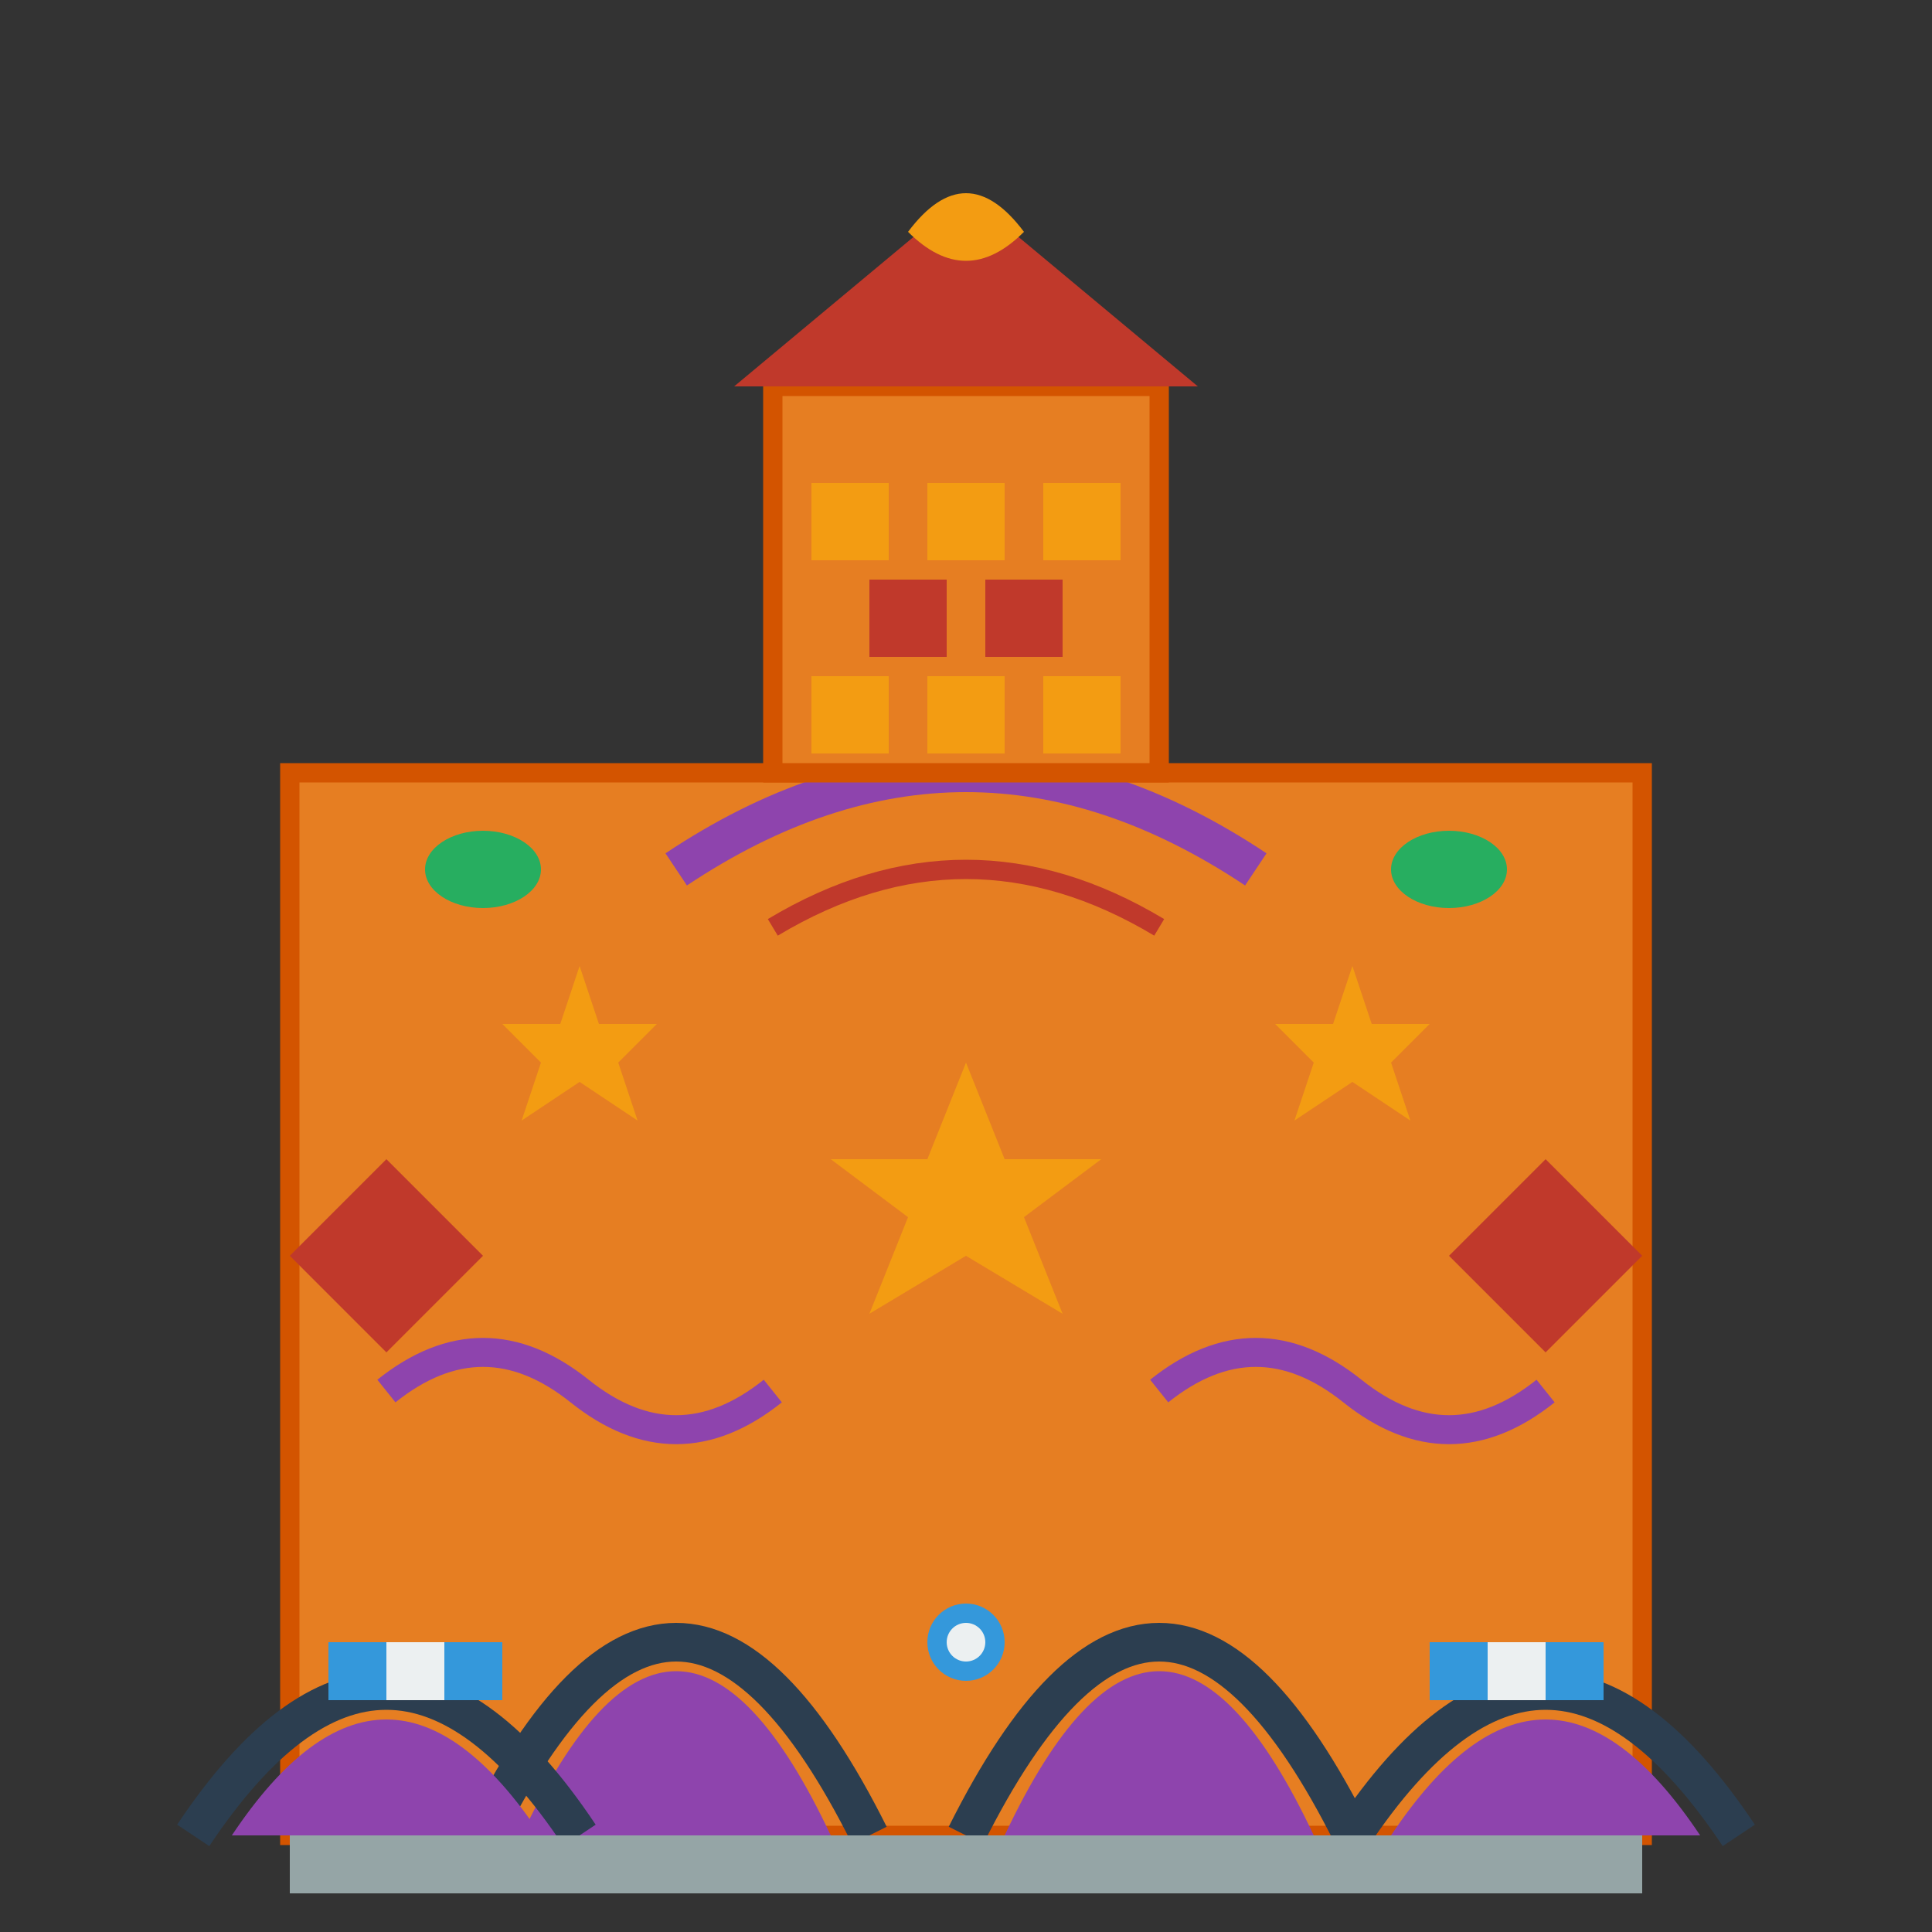 <svg xmlns="http://www.w3.org/2000/svg" viewBox="0 0 100 100" width="100" height="100">
  <rect x="0" y="0" width="100" height="100" fill="#333333" stroke="none"/>
  <!-- Main palace structure -->
  <rect x="15" y="40" width="70" height="55" fill="#e67e22" stroke="#d35400" stroke-width="1"/>
  
  <!-- Moorish horseshoe arches -->
  <g id="arches">
    <!-- Central arch -->
    <path d="M25 95 Q35 75 45 95" fill="none" stroke="#2c3e50" stroke-width="2"/>
    <path d="M27 95 Q35 78 43 95" fill="#8e44ad"/>
    
    <!-- Side arches -->
    <path d="M50 95 Q60 75 70 95" fill="none" stroke="#2c3e50" stroke-width="2"/>
    <path d="M52 95 Q60 78 68 95" fill="#8e44ad"/>
    
    <path d="M10 95 Q20 80 30 95" fill="none" stroke="#2c3e50" stroke-width="2"/>
    <path d="M12 95 Q20 83 28 95" fill="#8e44ad"/>
    
    <path d="M70 95 Q80 80 90 95" fill="none" stroke="#2c3e50" stroke-width="2"/>
    <path d="M72 95 Q80 83 88 95" fill="#8e44ad"/>
  </g>
  
  <!-- Islamic geometric patterns -->
  <g id="patterns">
    <!-- Star pattern (typical of Islamic art) -->
    <polygon points="50,55 52,60 57,60 53,63 55,68 50,65 45,68 47,63 43,60 48,60" fill="#f39c12"/>
    
    <!-- Smaller stars -->
    <polygon points="30,50 31,53 34,53 32,55 33,58 30,56 27,58 28,55 26,53 29,53" fill="#f39c12"/>
    <polygon points="70,50 71,53 74,53 72,55 73,58 70,56 67,58 68,55 66,53 69,53" fill="#f39c12"/>
    
    <!-- Geometric diamond patterns -->
    <polygon points="20,60 25,65 20,70 15,65" fill="#c0392b"/>
    <polygon points="80,60 85,65 80,70 75,65" fill="#c0392b"/>
    
    <!-- Interlacing pattern -->
    <path d="M35 45 Q50 35 65 45" fill="none" stroke="#8e44ad" stroke-width="2"/>
    <path d="M40 48 Q50 42 60 48" fill="none" stroke="#c0392b" stroke-width="1"/>
  </g>
  
  <!-- Mudejar tower -->
  <rect x="40" y="20" width="20" height="20" fill="#e67e22" stroke="#d35400" stroke-width="1"/>
  
  <!-- Tower decorative elements -->
  <rect x="42" y="25" width="4" height="4" fill="#f39c12"/>
  <rect x="48" y="25" width="4" height="4" fill="#f39c12"/>
  <rect x="54" y="25" width="4" height="4" fill="#f39c12"/>
  
  <rect x="45" y="30" width="4" height="4" fill="#c0392b"/>
  <rect x="51" y="30" width="4" height="4" fill="#c0392b"/>
  
  <rect x="42" y="35" width="4" height="4" fill="#f39c12"/>
  <rect x="48" y="35" width="4" height="4" fill="#f39c12"/>
  <rect x="54" y="35" width="4" height="4" fill="#f39c12"/>
  
  <!-- Moorish roof -->
  <polygon points="38,20 50,10 62,20" fill="#c0392b"/>
  
  <!-- Crescent moon (Islamic symbol) -->
  <path d="M47 12 Q50 8 53 12 Q50 15 47 12" fill="#f39c12"/>
  
  <!-- Arabic calligraphy inspired decoration -->
  <path d="M20 72 Q25 68 30 72 Q35 76 40 72" fill="none" stroke="#8e44ad" stroke-width="1.5"/>
  <path d="M60 72 Q65 68 70 72 Q75 76 80 72" fill="none" stroke="#8e44ad" stroke-width="1.5"/>
  
  <!-- Tile work (azulejos) -->
  <rect x="17" y="85" width="3" height="3" fill="#3498db"/>
  <rect x="20" y="85" width="3" height="3" fill="#ecf0f1"/>
  <rect x="23" y="85" width="3" height="3" fill="#3498db"/>
  
  <rect x="74" y="85" width="3" height="3" fill="#3498db"/>
  <rect x="77" y="85" width="3" height="3" fill="#ecf0f1"/>
  <rect x="80" y="85" width="3" height="3" fill="#3498db"/>
  
  <!-- Garden courtyard elements -->
  <ellipse cx="25" cy="45" rx="3" ry="2" fill="#27ae60"/>
  <ellipse cx="75" cy="45" rx="3" ry="2" fill="#27ae60"/>
  
  <!-- Water fountain (typical of Moorish gardens) -->
  <circle cx="50" cy="85" r="2" fill="#3498db"/>
  <circle cx="50" cy="85" r="1" fill="#ecf0f1"/>
  
  <!-- Foundation -->
  <rect x="15" y="95" width="70" height="3" fill="#95a5a6"/>
</svg>
